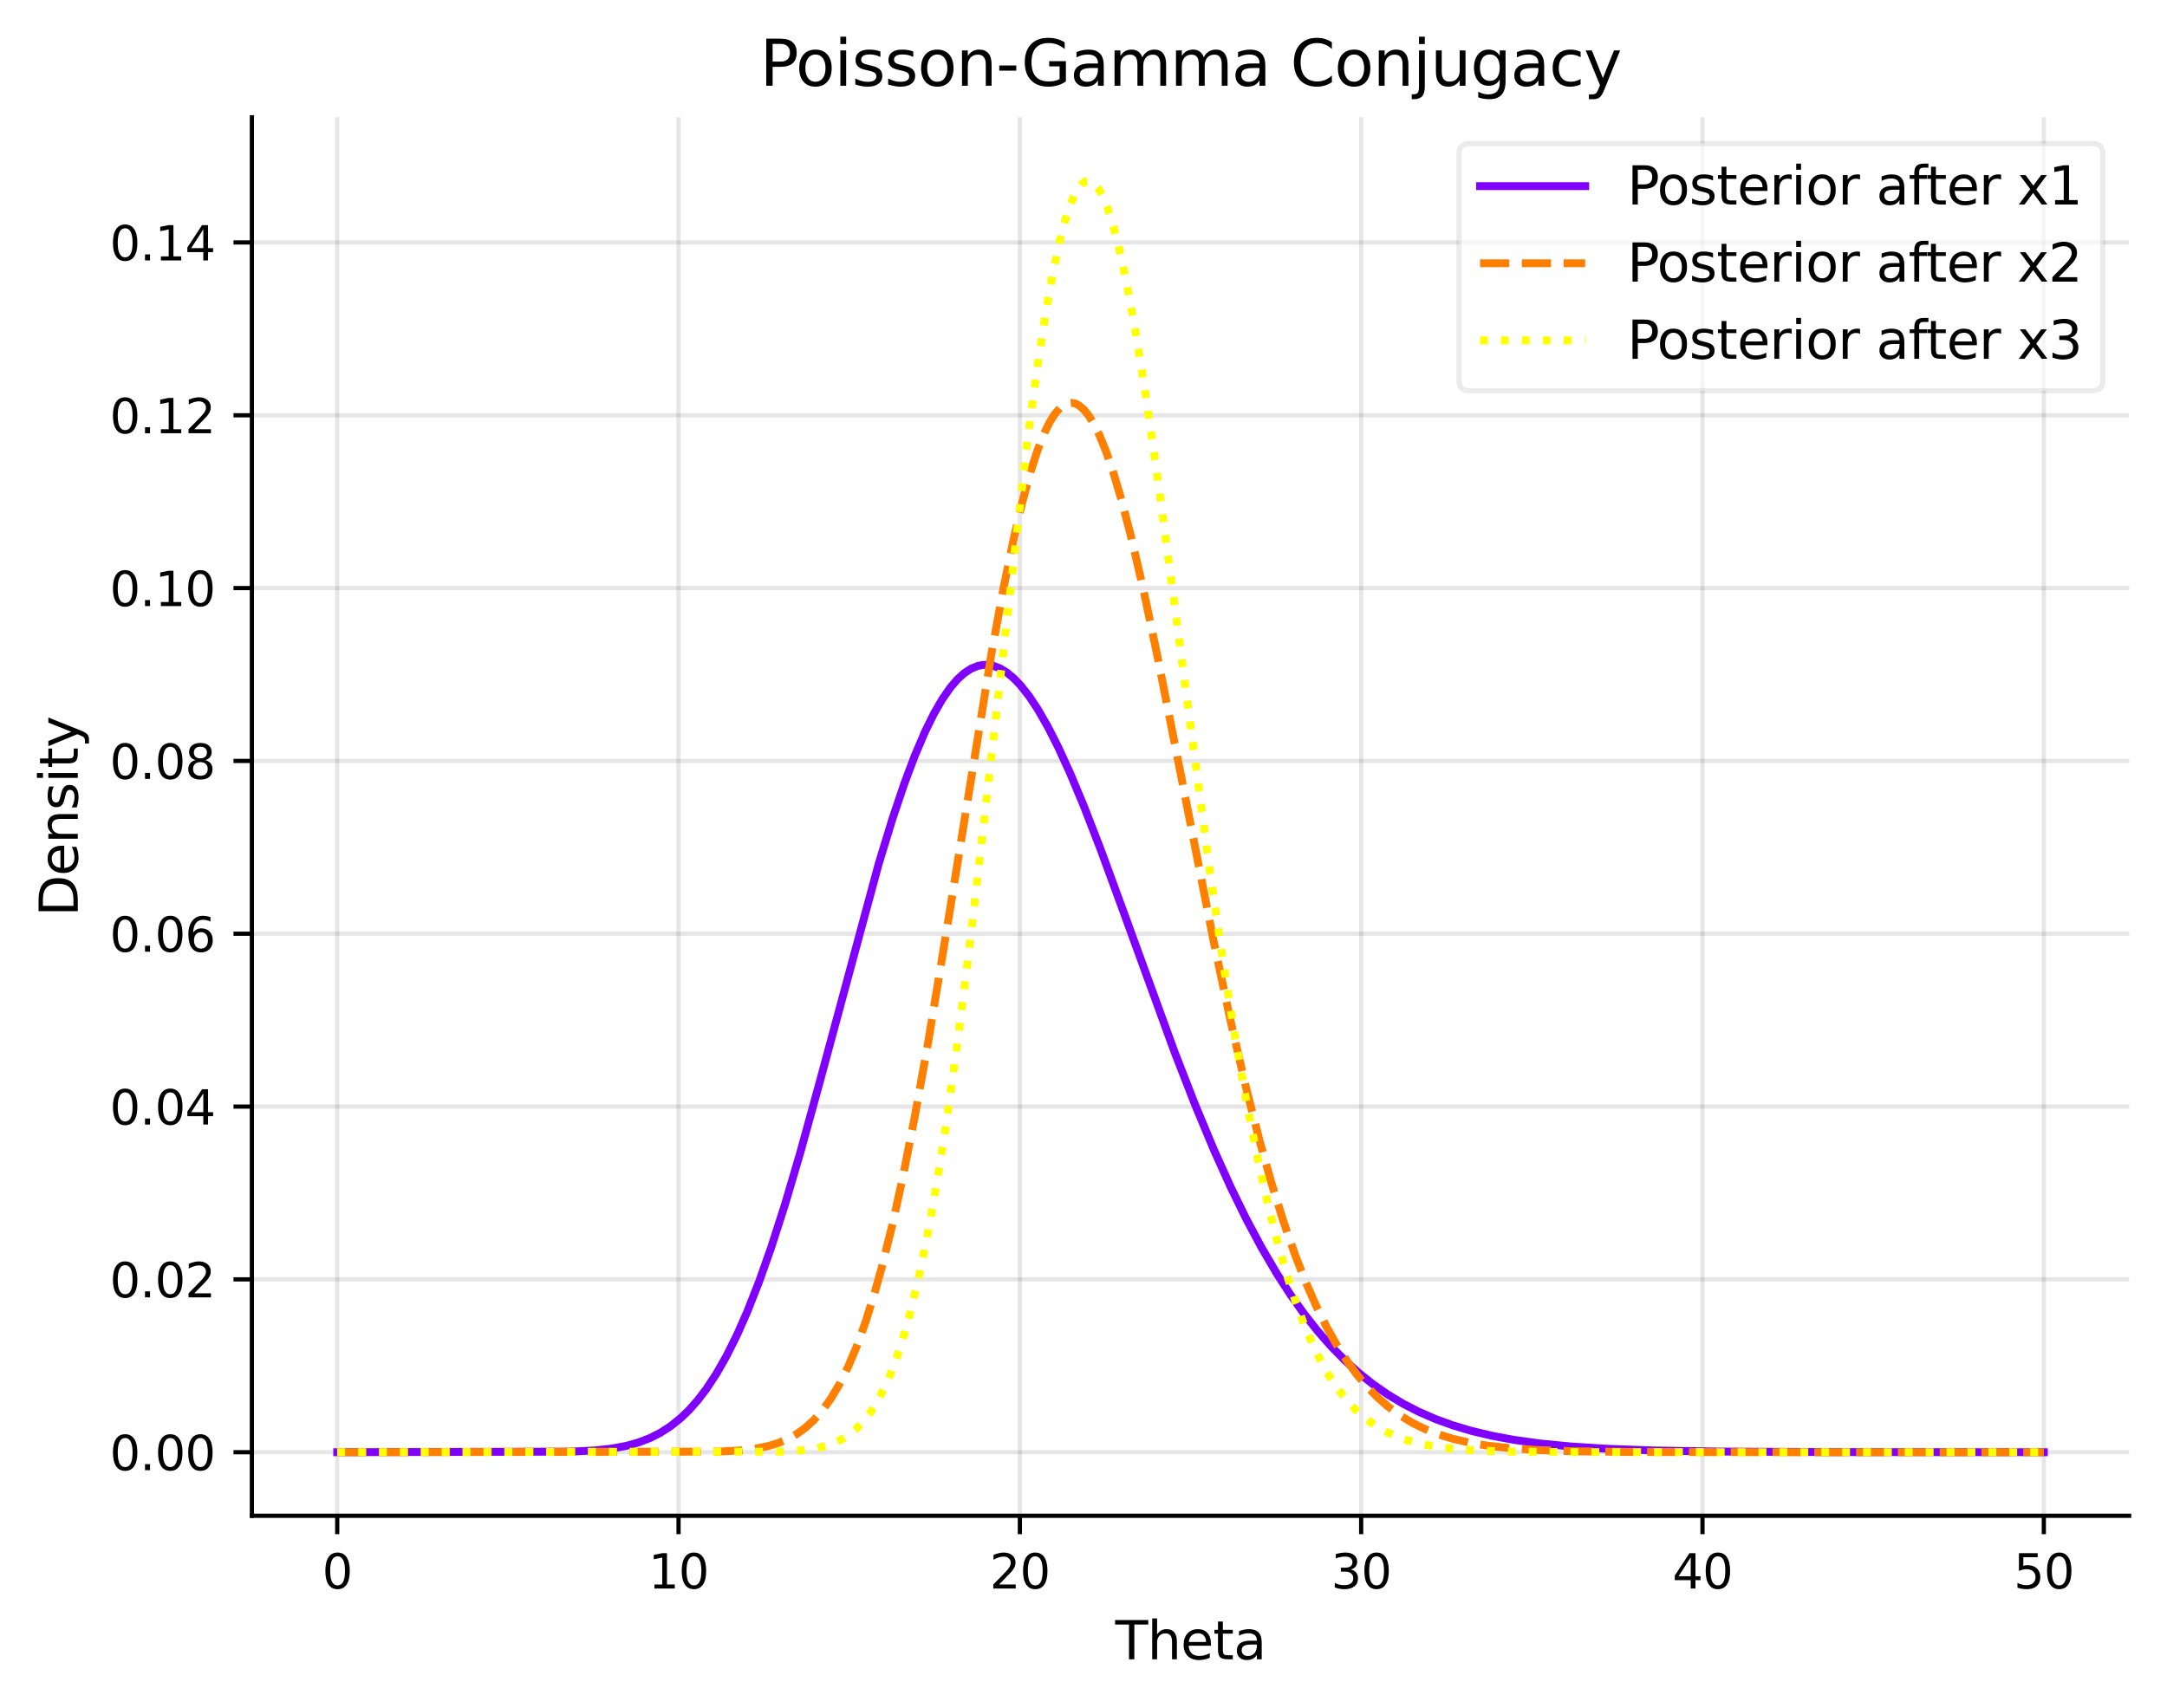 <?xml version="1.0" encoding="utf-8" standalone="no"?>
<!DOCTYPE svg PUBLIC "-//W3C//DTD SVG 1.1//EN"
  "http://www.w3.org/Graphics/SVG/1.1/DTD/svg11.dtd">
<svg xmlns:xlink="http://www.w3.org/1999/xlink" width="412.237pt" height="325.019pt" viewBox="0 0 412.237 325.019" xmlns="http://www.w3.org/2000/svg" version="1.1">
<style>/* === RDF autogenerated palette === */
:root {
    --axis-color: #000;
    --grid-stroke: rgba(0,0,0,0.2);
    --plot3d-stroke: rgba(0,0,0,0.3);
    --plot3d-grid: rgba(0,0,0,0.2);
}
@media (prefers-color-scheme: dark) {
    :root {
        --axis-color: #fff;
        --grid-stroke: rgba(255,255,255,0.2);
        --plot3d-stroke: rgba(255,255,255,0.3);
        --plot3d-grid: rgba(255,255,255,0.2);
    }
}

/* Light‑mode palette */
.black { fill:#000000; stroke:#000000; }:root { --black: #000000; }.c1 { fill:#FF0001; stroke:#FF0001; }:root { --c1: #FF0001; }.c2 { fill:#00FF02; stroke:#00FF02; }:root { --c2: #00FF02; }.c3 { fill:#0000FF; stroke:#0000FF; }:root { --c3: #0000FF; }.c4 { fill:#FF00FF; stroke:#FF00FF; }:root { --c4: #FF00FF; }.c5 { fill:#00FFFF; stroke:#00FFFF; }:root { --c5: #00FFFF; }.c6 { fill:#FFFF00; stroke:#FFFF00; }:root { --c6: #FFFF00; }.c7 { fill:#FF8000; stroke:#FF8000; }:root { --c7: #FF8000; }.c8 { fill:#8000FF; stroke:#8000FF; }:root { --c8: #8000FF; }.gray { fill:#7f7f7f; stroke:#7f7f7f; }:root { --gray: #7f7f7f; }.grey { fill:#7f7f7f; stroke:#7f7f7f; }:root { --grey: #7f7f7f; }.octonary { fill:#bcbd22; stroke:#bcbd22; }:root { --octonary: #bcbd22; }.primary { fill:#d62728; stroke:#d62728; }:root { --primary: #d62728; }.quaternary { fill:#9467bd; stroke:#9467bd; }:root { --quaternary: #9467bd; }.quinary { fill:#8c564b; stroke:#8c564b; }:root { --quinary: #8c564b; }.secondary { fill:#2ca02c; stroke:#2ca02c; }:root { --secondary: #2ca02c; }.senary { fill:#e377c2; stroke:#e377c2; }:root { --senary: #e377c2; }.septenary { fill:#7f7f7f; stroke:#7f7f7f; }:root { --septenary: #7f7f7f; }.tertiary { fill:#1f77b4; stroke:#1f77b4; }:root { --tertiary: #1f77b4; }.white { fill:#ffffff; stroke:#ffffff; }:root { --white: #ffffff; }

/* Dark overrides */
@media (prefers-color-scheme: dark) {
    .black { fill:#FFFFFF; stroke:#FFFFFF; }:root { --black: #FFFFFF; }.c1 { fill:#FF0001; stroke:#FF0001; }:root { --c1: #FF0001; }.c2 { fill:#00FF02; stroke:#00FF02; }:root { --c2: #00FF02; }.c3 { fill:#0000FF; stroke:#0000FF; }:root { --c3: #0000FF; }.c4 { fill:#FF00FF; stroke:#FF00FF; }:root { --c4: #FF00FF; }.c5 { fill:#00FFFF; stroke:#00FFFF; }:root { --c5: #00FFFF; }.c6 { fill:#FFFF00; stroke:#FFFF00; }:root { --c6: #FFFF00; }.c7 { fill:#FF8000; stroke:#FF8000; }:root { --c7: #FF8000; }.c8 { fill:#8000FF; stroke:#8000FF; }:root { --c8: #8000FF; }.gray { fill:#CCCCCC; stroke:#CCCCCC; }:root { --gray: #CCCCCC; }.grey { fill:#CCCCCC; stroke:#CCCCCC; }:root { --grey: #CCCCCC; }.octonary { fill:#E6DB74; stroke:#E6DB74; }:root { --octonary: #E6DB74; }.primary { fill:#FF4A98; stroke:#FF4A98; }:root { --primary: #FF4A98; }.quaternary { fill:#B4A0FF; stroke:#B4A0FF; }:root { --quaternary: #B4A0FF; }.quinary { fill:#FFB86B; stroke:#FFB86B; }:root { --quinary: #FFB86B; }.secondary { fill:#0AFAFA; stroke:#0AFAFA; }:root { --secondary: #0AFAFA; }.senary { fill:#FF79C6; stroke:#FF79C6; }:root { --senary: #FF79C6; }.septenary { fill:#CCCCCC; stroke:#CCCCCC; }:root { --septenary: #CCCCCC; }.tertiary { fill:#7F83FF; stroke:#7F83FF; }:root { --tertiary: #7F83FF; }.white { fill:#000000; stroke:#000000; }:root { --white: #000000; }
}/* Axis, ticks, legend */
text, .text { fill: #000 !important; stroke: none !important; }
.axis line, .axis path,
.tick line, .tick path,
path.domain,
line.grid { stroke: #000 !important; }
.legend text { fill: #000 !important; }

/* Patch paths that relied on currentColor */
.patch path[style*="stroke: currentColor"] { stroke: #000 !important; }

/* Legend background (first child of legend group) */
g.legend > g:first-child > path:first-child {
    fill: rgba(255,255,255,0.8) !important;
    stroke: rgba(0,0,0,0.1) !important;
}
@media (prefers-color-scheme: dark) {
    g.legend > g:first-child > path:first-child {
        fill: rgba(26,26,26,0.8) !important;
        stroke: rgba(255,255,255,0.1) !important;
    }
}

/* 3‑D specific rules */
.plot3d path, .plot3d polygon {
    stroke: rgba(0,0,0,0.3) !important;
}
.plot3d-grid line { stroke: rgba(0,0,0,0.2) !important; }
.plot3d-surface path[style*="fill:"] {
    fill-opacity: 0.9 !important;
}
@media (prefers-color-scheme: dark) {
    .plot3d-surface path[style*="fill:"] {
        fill-opacity: 0.95 !important;
        filter: saturate(1.2) !important;
    }
}</style>

 <defs>
  <style type="text/css">*{stroke-linejoin: round; stroke-linecap: butt}</style>
 </defs>
 <g id="figure_1">
  <g class="patch">
   <path d="M 0 325.019 
L 412.237 325.019 
L 412.237 0 
L 0 0 
L 0 325.019 
z
" style="fill: none"/>
  </g>
  <g id="axes_1">
   <g class="patch">
    <path d="M 47.917 288.43 
L 405.037 288.43 
L 405.037 22.318 
L 47.917 22.318 
L 47.917 288.43 
z
" style="fill: none"/>
   </g>
   <g class="axis">
    <g class="tick xtick">
     <g id="line2d_1">
      <path d="M 64.15 288.43 
L 64.15 22.318 
" clip-path="url(#p9bc5149ce2)" style="fill: none; stroke: #b0b0b0; stroke-opacity: 0.1; stroke-width: 0.8; stroke-linecap: square"/>
     </g>
     <g id="line2d_2">
      <defs>
       <path id="m097aa8c8de" d="M 0 0 
L 0 3.5 
" style="stroke: #000000; stroke-width: 0.8"/>
      </defs>
      <g>
       <use xlink:href="#m097aa8c8de" x="64.15" y="288.43" style="stroke: #000000; stroke-width: 0.8"/>
      </g>
     </g>
     <g id="text_1" class="text">
      <!-- 0 -->
      <g transform="translate(61.287 302.269) scale(0.09 -0.09)">
       <defs>
        <path id="DejaVuSans-30" d="M 2034 4250 
Q 1547 4250 1301 3770 
Q 1056 3291 1056 2328 
Q 1056 1369 1301 889 
Q 1547 409 2034 409 
Q 2525 409 2770 889 
Q 3016 1369 3016 2328 
Q 3016 3291 2770 3770 
Q 2525 4250 2034 4250 
z
M 2034 4750 
Q 2819 4750 3233 4129 
Q 3647 3509 3647 2328 
Q 3647 1150 3233 529 
Q 2819 -91 2034 -91 
Q 1250 -91 836 529 
Q 422 1150 422 2328 
Q 422 3509 836 4129 
Q 1250 4750 2034 4750 
z
" transform="scale(0.016)"/>
       </defs>
       <use xlink:href="#DejaVuSans-30"/>
      </g>
     </g>
    </g>
    <g class="tick xtick">
     <g id="line2d_3">
      <path d="M 129.081 288.43 
L 129.081 22.318 
" clip-path="url(#p9bc5149ce2)" style="fill: none; stroke: #b0b0b0; stroke-opacity: 0.1; stroke-width: 0.8; stroke-linecap: square"/>
     </g>
     <g id="line2d_4">
      <g>
       <use xlink:href="#m097aa8c8de" x="129.081" y="288.43" style="stroke: #000000; stroke-width: 0.8"/>
      </g>
     </g>
     <g id="text_2" class="text">
      <!-- 10 -->
      <g transform="translate(123.355 302.269) scale(0.09 -0.09)">
       <defs>
        <path id="DejaVuSans-31" d="M 794 531 
L 1825 531 
L 1825 4091 
L 703 3866 
L 703 4441 
L 1819 4666 
L 2450 4666 
L 2450 531 
L 3481 531 
L 3481 0 
L 794 0 
L 794 531 
z
" transform="scale(0.016)"/>
       </defs>
       <use xlink:href="#DejaVuSans-31"/>
       <use xlink:href="#DejaVuSans-30" transform="translate(63.623 0)"/>
      </g>
     </g>
    </g>
    <g class="tick xtick">
     <g id="line2d_5">
      <path d="M 194.012 288.43 
L 194.012 22.318 
" clip-path="url(#p9bc5149ce2)" style="fill: none; stroke: #b0b0b0; stroke-opacity: 0.1; stroke-width: 0.8; stroke-linecap: square"/>
     </g>
     <g id="line2d_6">
      <g>
       <use xlink:href="#m097aa8c8de" x="194.012" y="288.43" style="stroke: #000000; stroke-width: 0.8"/>
      </g>
     </g>
     <g id="text_3" class="text">
      <!-- 20 -->
      <g transform="translate(188.285 302.269) scale(0.09 -0.09)">
       <defs>
        <path id="DejaVuSans-32" d="M 1228 531 
L 3431 531 
L 3431 0 
L 469 0 
L 469 531 
Q 828 903 1448 1529 
Q 2069 2156 2228 2338 
Q 2531 2678 2651 2914 
Q 2772 3150 2772 3378 
Q 2772 3750 2511 3984 
Q 2250 4219 1831 4219 
Q 1534 4219 1204 4116 
Q 875 4013 500 3803 
L 500 4441 
Q 881 4594 1212 4672 
Q 1544 4750 1819 4750 
Q 2544 4750 2975 4387 
Q 3406 4025 3406 3419 
Q 3406 3131 3298 2873 
Q 3191 2616 2906 2266 
Q 2828 2175 2409 1742 
Q 1991 1309 1228 531 
z
" transform="scale(0.016)"/>
       </defs>
       <use xlink:href="#DejaVuSans-32"/>
       <use xlink:href="#DejaVuSans-30" transform="translate(63.623 0)"/>
      </g>
     </g>
    </g>
    <g class="tick xtick">
     <g id="line2d_7">
      <path d="M 258.943 288.43 
L 258.943 22.318 
" clip-path="url(#p9bc5149ce2)" style="fill: none; stroke: #b0b0b0; stroke-opacity: 0.1; stroke-width: 0.8; stroke-linecap: square"/>
     </g>
     <g id="line2d_8">
      <g>
       <use xlink:href="#m097aa8c8de" x="258.943" y="288.43" style="stroke: #000000; stroke-width: 0.8"/>
      </g>
     </g>
     <g id="text_4" class="text">
      <!-- 30 -->
      <g transform="translate(253.216 302.269) scale(0.09 -0.09)">
       <defs>
        <path id="DejaVuSans-33" d="M 2597 2516 
Q 3050 2419 3304 2112 
Q 3559 1806 3559 1356 
Q 3559 666 3084 287 
Q 2609 -91 1734 -91 
Q 1441 -91 1130 -33 
Q 819 25 488 141 
L 488 750 
Q 750 597 1062 519 
Q 1375 441 1716 441 
Q 2309 441 2620 675 
Q 2931 909 2931 1356 
Q 2931 1769 2642 2001 
Q 2353 2234 1838 2234 
L 1294 2234 
L 1294 2753 
L 1863 2753 
Q 2328 2753 2575 2939 
Q 2822 3125 2822 3475 
Q 2822 3834 2567 4026 
Q 2313 4219 1838 4219 
Q 1578 4219 1281 4162 
Q 984 4106 628 3988 
L 628 4550 
Q 988 4650 1302 4700 
Q 1616 4750 1894 4750 
Q 2613 4750 3031 4423 
Q 3450 4097 3450 3541 
Q 3450 3153 3228 2886 
Q 3006 2619 2597 2516 
z
" transform="scale(0.016)"/>
       </defs>
       <use xlink:href="#DejaVuSans-33"/>
       <use xlink:href="#DejaVuSans-30" transform="translate(63.623 0)"/>
      </g>
     </g>
    </g>
    <g class="tick xtick">
     <g id="line2d_9">
      <path d="M 323.874 288.43 
L 323.874 22.318 
" clip-path="url(#p9bc5149ce2)" style="fill: none; stroke: #b0b0b0; stroke-opacity: 0.1; stroke-width: 0.8; stroke-linecap: square"/>
     </g>
     <g id="line2d_10">
      <g>
       <use xlink:href="#m097aa8c8de" x="323.874" y="288.43" style="stroke: #000000; stroke-width: 0.8"/>
      </g>
     </g>
     <g id="text_5" class="text">
      <!-- 40 -->
      <g transform="translate(318.147 302.269) scale(0.09 -0.09)">
       <defs>
        <path id="DejaVuSans-34" d="M 2419 4116 
L 825 1625 
L 2419 1625 
L 2419 4116 
z
M 2253 4666 
L 3047 4666 
L 3047 1625 
L 3713 1625 
L 3713 1100 
L 3047 1100 
L 3047 0 
L 2419 0 
L 2419 1100 
L 313 1100 
L 313 1709 
L 2253 4666 
z
" transform="scale(0.016)"/>
       </defs>
       <use xlink:href="#DejaVuSans-34"/>
       <use xlink:href="#DejaVuSans-30" transform="translate(63.623 0)"/>
      </g>
     </g>
    </g>
    <g class="tick xtick">
     <g id="line2d_11">
      <path d="M 388.804 288.43 
L 388.804 22.318 
" clip-path="url(#p9bc5149ce2)" style="fill: none; stroke: #b0b0b0; stroke-opacity: 0.1; stroke-width: 0.8; stroke-linecap: square"/>
     </g>
     <g id="line2d_12">
      <g>
       <use xlink:href="#m097aa8c8de" x="388.804" y="288.43" style="stroke: #000000; stroke-width: 0.8"/>
      </g>
     </g>
     <g id="text_6" class="text">
      <!-- 50 -->
      <g transform="translate(383.078 302.269) scale(0.09 -0.09)">
       <defs>
        <path id="DejaVuSans-35" d="M 691 4666 
L 3169 4666 
L 3169 4134 
L 1269 4134 
L 1269 2991 
Q 1406 3038 1543 3061 
Q 1681 3084 1819 3084 
Q 2600 3084 3056 2656 
Q 3513 2228 3513 1497 
Q 3513 744 3044 326 
Q 2575 -91 1722 -91 
Q 1428 -91 1123 -41 
Q 819 9 494 109 
L 494 744 
Q 775 591 1075 516 
Q 1375 441 1709 441 
Q 2250 441 2565 725 
Q 2881 1009 2881 1497 
Q 2881 1984 2565 2268 
Q 2250 2553 1709 2553 
Q 1456 2553 1204 2497 
Q 953 2441 691 2322 
L 691 4666 
z
" transform="scale(0.016)"/>
       </defs>
       <use xlink:href="#DejaVuSans-35"/>
       <use xlink:href="#DejaVuSans-30" transform="translate(63.623 0)"/>
      </g>
     </g>
    </g>
    <g id="text_7" class="text">
     <!-- Theta -->
     <g transform="translate(212.154 315.739) scale(0.1 -0.1)">
      <defs>
       <path id="DejaVuSans-54" d="M -19 4666 
L 3928 4666 
L 3928 4134 
L 2272 4134 
L 2272 0 
L 1638 0 
L 1638 4134 
L -19 4134 
L -19 4666 
z
" transform="scale(0.016)"/>
       <path id="DejaVuSans-68" d="M 3513 2113 
L 3513 0 
L 2938 0 
L 2938 2094 
Q 2938 2591 2744 2837 
Q 2550 3084 2163 3084 
Q 1697 3084 1428 2787 
Q 1159 2491 1159 1978 
L 1159 0 
L 581 0 
L 581 4863 
L 1159 4863 
L 1159 2956 
Q 1366 3272 1645 3428 
Q 1925 3584 2291 3584 
Q 2894 3584 3203 3211 
Q 3513 2838 3513 2113 
z
" transform="scale(0.016)"/>
       <path id="DejaVuSans-65" d="M 3597 1894 
L 3597 1613 
L 953 1613 
Q 991 1019 1311 708 
Q 1631 397 2203 397 
Q 2534 397 2845 478 
Q 3156 559 3463 722 
L 3463 178 
Q 3153 47 2828 -22 
Q 2503 -91 2169 -91 
Q 1331 -91 842 396 
Q 353 884 353 1716 
Q 353 2575 817 3079 
Q 1281 3584 2069 3584 
Q 2775 3584 3186 3129 
Q 3597 2675 3597 1894 
z
M 3022 2063 
Q 3016 2534 2758 2815 
Q 2500 3097 2075 3097 
Q 1594 3097 1305 2825 
Q 1016 2553 972 2059 
L 3022 2063 
z
" transform="scale(0.016)"/>
       <path id="DejaVuSans-74" d="M 1172 4494 
L 1172 3500 
L 2356 3500 
L 2356 3053 
L 1172 3053 
L 1172 1153 
Q 1172 725 1289 603 
Q 1406 481 1766 481 
L 2356 481 
L 2356 0 
L 1766 0 
Q 1100 0 847 248 
Q 594 497 594 1153 
L 594 3053 
L 172 3053 
L 172 3500 
L 594 3500 
L 594 4494 
L 1172 4494 
z
" transform="scale(0.016)"/>
       <path id="DejaVuSans-61" d="M 2194 1759 
Q 1497 1759 1228 1600 
Q 959 1441 959 1056 
Q 959 750 1161 570 
Q 1363 391 1709 391 
Q 2188 391 2477 730 
Q 2766 1069 2766 1631 
L 2766 1759 
L 2194 1759 
z
M 3341 1997 
L 3341 0 
L 2766 0 
L 2766 531 
Q 2569 213 2275 61 
Q 1981 -91 1556 -91 
Q 1019 -91 701 211 
Q 384 513 384 1019 
Q 384 1609 779 1909 
Q 1175 2209 1959 2209 
L 2766 2209 
L 2766 2266 
Q 2766 2663 2505 2880 
Q 2244 3097 1772 3097 
Q 1472 3097 1187 3025 
Q 903 2953 641 2809 
L 641 3341 
Q 956 3463 1253 3523 
Q 1550 3584 1831 3584 
Q 2591 3584 2966 3190 
Q 3341 2797 3341 1997 
z
" transform="scale(0.016)"/>
      </defs>
      <use xlink:href="#DejaVuSans-54"/>
      <use xlink:href="#DejaVuSans-68" transform="translate(61.084 0)"/>
      <use xlink:href="#DejaVuSans-65" transform="translate(124.463 0)"/>
      <use xlink:href="#DejaVuSans-74" transform="translate(185.986 0)"/>
      <use xlink:href="#DejaVuSans-61" transform="translate(225.195 0)"/>
     </g>
    </g>
   </g>
   <g class="axis">
    <g class="tick ytick">
     <g id="line2d_13">
      <path d="M 47.917 276.334 
L 405.037 276.334 
" clip-path="url(#p9bc5149ce2)" style="fill: none; stroke: #b0b0b0; stroke-opacity: 0.1; stroke-width: 0.8; stroke-linecap: square"/>
     </g>
     <g id="line2d_14">
      <defs>
       <path id="m5ff10538cb" d="M 0 0 
L -3.5 0 
" style="stroke: #000000; stroke-width: 0.8"/>
      </defs>
      <g>
       <use xlink:href="#m5ff10538cb" x="47.917" y="276.334" style="stroke: #000000; stroke-width: 0.8"/>
      </g>
     </g>
     <g id="text_8" class="text">
      <!-- 0.00 -->
      <g transform="translate(20.878 279.753) scale(0.09 -0.09)">
       <defs>
        <path id="DejaVuSans-2e" d="M 684 794 
L 1344 794 
L 1344 0 
L 684 0 
L 684 794 
z
" transform="scale(0.016)"/>
       </defs>
       <use xlink:href="#DejaVuSans-30"/>
       <use xlink:href="#DejaVuSans-2e" transform="translate(63.623 0)"/>
       <use xlink:href="#DejaVuSans-30" transform="translate(95.41 0)"/>
       <use xlink:href="#DejaVuSans-30" transform="translate(159.033 0)"/>
      </g>
     </g>
    </g>
    <g class="tick ytick">
     <g id="line2d_15">
      <path d="M 47.917 243.449 
L 405.037 243.449 
" clip-path="url(#p9bc5149ce2)" style="fill: none; stroke: #b0b0b0; stroke-opacity: 0.1; stroke-width: 0.8; stroke-linecap: square"/>
     </g>
     <g id="line2d_16">
      <g>
       <use xlink:href="#m5ff10538cb" x="47.917" y="243.449" style="stroke: #000000; stroke-width: 0.8"/>
      </g>
     </g>
     <g id="text_9" class="text">
      <!-- 0.02 -->
      <g transform="translate(20.878 246.868) scale(0.09 -0.09)">
       <use xlink:href="#DejaVuSans-30"/>
       <use xlink:href="#DejaVuSans-2e" transform="translate(63.623 0)"/>
       <use xlink:href="#DejaVuSans-30" transform="translate(95.41 0)"/>
       <use xlink:href="#DejaVuSans-32" transform="translate(159.033 0)"/>
      </g>
     </g>
    </g>
    <g class="tick ytick">
     <g id="line2d_17">
      <path d="M 47.917 210.563 
L 405.037 210.563 
" clip-path="url(#p9bc5149ce2)" style="fill: none; stroke: #b0b0b0; stroke-opacity: 0.1; stroke-width: 0.8; stroke-linecap: square"/>
     </g>
     <g id="line2d_18">
      <g>
       <use xlink:href="#m5ff10538cb" x="47.917" y="210.563" style="stroke: #000000; stroke-width: 0.8"/>
      </g>
     </g>
     <g id="text_10" class="text">
      <!-- 0.04 -->
      <g transform="translate(20.878 213.982) scale(0.09 -0.09)">
       <use xlink:href="#DejaVuSans-30"/>
       <use xlink:href="#DejaVuSans-2e" transform="translate(63.623 0)"/>
       <use xlink:href="#DejaVuSans-30" transform="translate(95.41 0)"/>
       <use xlink:href="#DejaVuSans-34" transform="translate(159.033 0)"/>
      </g>
     </g>
    </g>
    <g class="tick ytick">
     <g id="line2d_19">
      <path d="M 47.917 177.677 
L 405.037 177.677 
" clip-path="url(#p9bc5149ce2)" style="fill: none; stroke: #b0b0b0; stroke-opacity: 0.1; stroke-width: 0.8; stroke-linecap: square"/>
     </g>
     <g id="line2d_20">
      <g>
       <use xlink:href="#m5ff10538cb" x="47.917" y="177.677" style="stroke: #000000; stroke-width: 0.8"/>
      </g>
     </g>
     <g id="text_11" class="text">
      <!-- 0.06 -->
      <g transform="translate(20.878 181.097) scale(0.09 -0.09)">
       <defs>
        <path id="DejaVuSans-36" d="M 2113 2584 
Q 1688 2584 1439 2293 
Q 1191 2003 1191 1497 
Q 1191 994 1439 701 
Q 1688 409 2113 409 
Q 2538 409 2786 701 
Q 3034 994 3034 1497 
Q 3034 2003 2786 2293 
Q 2538 2584 2113 2584 
z
M 3366 4563 
L 3366 3988 
Q 3128 4100 2886 4159 
Q 2644 4219 2406 4219 
Q 1781 4219 1451 3797 
Q 1122 3375 1075 2522 
Q 1259 2794 1537 2939 
Q 1816 3084 2150 3084 
Q 2853 3084 3261 2657 
Q 3669 2231 3669 1497 
Q 3669 778 3244 343 
Q 2819 -91 2113 -91 
Q 1303 -91 875 529 
Q 447 1150 447 2328 
Q 447 3434 972 4092 
Q 1497 4750 2381 4750 
Q 2619 4750 2861 4703 
Q 3103 4656 3366 4563 
z
" transform="scale(0.016)"/>
       </defs>
       <use xlink:href="#DejaVuSans-30"/>
       <use xlink:href="#DejaVuSans-2e" transform="translate(63.623 0)"/>
       <use xlink:href="#DejaVuSans-30" transform="translate(95.41 0)"/>
       <use xlink:href="#DejaVuSans-36" transform="translate(159.033 0)"/>
      </g>
     </g>
    </g>
    <g class="tick ytick">
     <g id="line2d_21">
      <path d="M 47.917 144.792 
L 405.037 144.792 
" clip-path="url(#p9bc5149ce2)" style="fill: none; stroke: #b0b0b0; stroke-opacity: 0.1; stroke-width: 0.8; stroke-linecap: square"/>
     </g>
     <g id="line2d_22">
      <g>
       <use xlink:href="#m5ff10538cb" x="47.917" y="144.792" style="stroke: #000000; stroke-width: 0.8"/>
      </g>
     </g>
     <g id="text_12" class="text">
      <!-- 0.08 -->
      <g transform="translate(20.878 148.211) scale(0.09 -0.09)">
       <defs>
        <path id="DejaVuSans-38" d="M 2034 2216 
Q 1584 2216 1326 1975 
Q 1069 1734 1069 1313 
Q 1069 891 1326 650 
Q 1584 409 2034 409 
Q 2484 409 2743 651 
Q 3003 894 3003 1313 
Q 3003 1734 2745 1975 
Q 2488 2216 2034 2216 
z
M 1403 2484 
Q 997 2584 770 2862 
Q 544 3141 544 3541 
Q 544 4100 942 4425 
Q 1341 4750 2034 4750 
Q 2731 4750 3128 4425 
Q 3525 4100 3525 3541 
Q 3525 3141 3298 2862 
Q 3072 2584 2669 2484 
Q 3125 2378 3379 2068 
Q 3634 1759 3634 1313 
Q 3634 634 3220 271 
Q 2806 -91 2034 -91 
Q 1263 -91 848 271 
Q 434 634 434 1313 
Q 434 1759 690 2068 
Q 947 2378 1403 2484 
z
M 1172 3481 
Q 1172 3119 1398 2916 
Q 1625 2713 2034 2713 
Q 2441 2713 2670 2916 
Q 2900 3119 2900 3481 
Q 2900 3844 2670 4047 
Q 2441 4250 2034 4250 
Q 1625 4250 1398 4047 
Q 1172 3844 1172 3481 
z
" transform="scale(0.016)"/>
       </defs>
       <use xlink:href="#DejaVuSans-30"/>
       <use xlink:href="#DejaVuSans-2e" transform="translate(63.623 0)"/>
       <use xlink:href="#DejaVuSans-30" transform="translate(95.41 0)"/>
       <use xlink:href="#DejaVuSans-38" transform="translate(159.033 0)"/>
      </g>
     </g>
    </g>
    <g class="tick ytick">
     <g id="line2d_23">
      <path d="M 47.917 111.906 
L 405.037 111.906 
" clip-path="url(#p9bc5149ce2)" style="fill: none; stroke: #b0b0b0; stroke-opacity: 0.1; stroke-width: 0.8; stroke-linecap: square"/>
     </g>
     <g id="line2d_24">
      <g>
       <use xlink:href="#m5ff10538cb" x="47.917" y="111.906" style="stroke: #000000; stroke-width: 0.8"/>
      </g>
     </g>
     <g id="text_13" class="text">
      <!-- 0.10 -->
      <g transform="translate(20.878 115.326) scale(0.09 -0.09)">
       <use xlink:href="#DejaVuSans-30"/>
       <use xlink:href="#DejaVuSans-2e" transform="translate(63.623 0)"/>
       <use xlink:href="#DejaVuSans-31" transform="translate(95.41 0)"/>
       <use xlink:href="#DejaVuSans-30" transform="translate(159.033 0)"/>
      </g>
     </g>
    </g>
    <g class="tick ytick">
     <g id="line2d_25">
      <path d="M 47.917 79.021 
L 405.037 79.021 
" clip-path="url(#p9bc5149ce2)" style="fill: none; stroke: #b0b0b0; stroke-opacity: 0.1; stroke-width: 0.8; stroke-linecap: square"/>
     </g>
     <g id="line2d_26">
      <g>
       <use xlink:href="#m5ff10538cb" x="47.917" y="79.021" style="stroke: #000000; stroke-width: 0.8"/>
      </g>
     </g>
     <g id="text_14" class="text">
      <!-- 0.12 -->
      <g transform="translate(20.878 82.44) scale(0.09 -0.09)">
       <use xlink:href="#DejaVuSans-30"/>
       <use xlink:href="#DejaVuSans-2e" transform="translate(63.623 0)"/>
       <use xlink:href="#DejaVuSans-31" transform="translate(95.41 0)"/>
       <use xlink:href="#DejaVuSans-32" transform="translate(159.033 0)"/>
      </g>
     </g>
    </g>
    <g class="tick ytick">
     <g id="line2d_27">
      <path d="M 47.917 46.135 
L 405.037 46.135 
" clip-path="url(#p9bc5149ce2)" style="fill: none; stroke: #b0b0b0; stroke-opacity: 0.1; stroke-width: 0.8; stroke-linecap: square"/>
     </g>
     <g id="line2d_28">
      <g>
       <use xlink:href="#m5ff10538cb" x="47.917" y="46.135" style="stroke: #000000; stroke-width: 0.8"/>
      </g>
     </g>
     <g id="text_15" class="text">
      <!-- 0.14 -->
      <g transform="translate(20.878 49.555) scale(0.09 -0.09)">
       <use xlink:href="#DejaVuSans-30"/>
       <use xlink:href="#DejaVuSans-2e" transform="translate(63.623 0)"/>
       <use xlink:href="#DejaVuSans-31" transform="translate(95.41 0)"/>
       <use xlink:href="#DejaVuSans-34" transform="translate(159.033 0)"/>
      </g>
     </g>
    </g>
    <g id="text_16" class="text">
     <!-- Density -->
     <g transform="translate(14.798 174.383) rotate(-90) scale(0.1 -0.1)">
      <defs>
       <path id="DejaVuSans-44" d="M 1259 4147 
L 1259 519 
L 2022 519 
Q 2988 519 3436 956 
Q 3884 1394 3884 2338 
Q 3884 3275 3436 3711 
Q 2988 4147 2022 4147 
L 1259 4147 
z
M 628 4666 
L 1925 4666 
Q 3281 4666 3915 4102 
Q 4550 3538 4550 2338 
Q 4550 1131 3912 565 
Q 3275 0 1925 0 
L 628 0 
L 628 4666 
z
" transform="scale(0.016)"/>
       <path id="DejaVuSans-6e" d="M 3513 2113 
L 3513 0 
L 2938 0 
L 2938 2094 
Q 2938 2591 2744 2837 
Q 2550 3084 2163 3084 
Q 1697 3084 1428 2787 
Q 1159 2491 1159 1978 
L 1159 0 
L 581 0 
L 581 3500 
L 1159 3500 
L 1159 2956 
Q 1366 3272 1645 3428 
Q 1925 3584 2291 3584 
Q 2894 3584 3203 3211 
Q 3513 2838 3513 2113 
z
" transform="scale(0.016)"/>
       <path id="DejaVuSans-73" d="M 2834 3397 
L 2834 2853 
Q 2591 2978 2328 3040 
Q 2066 3103 1784 3103 
Q 1356 3103 1142 2972 
Q 928 2841 928 2578 
Q 928 2378 1081 2264 
Q 1234 2150 1697 2047 
L 1894 2003 
Q 2506 1872 2764 1633 
Q 3022 1394 3022 966 
Q 3022 478 2636 193 
Q 2250 -91 1575 -91 
Q 1294 -91 989 -36 
Q 684 19 347 128 
L 347 722 
Q 666 556 975 473 
Q 1284 391 1588 391 
Q 1994 391 2212 530 
Q 2431 669 2431 922 
Q 2431 1156 2273 1281 
Q 2116 1406 1581 1522 
L 1381 1569 
Q 847 1681 609 1914 
Q 372 2147 372 2553 
Q 372 3047 722 3315 
Q 1072 3584 1716 3584 
Q 2034 3584 2315 3537 
Q 2597 3491 2834 3397 
z
" transform="scale(0.016)"/>
       <path id="DejaVuSans-69" d="M 603 3500 
L 1178 3500 
L 1178 0 
L 603 0 
L 603 3500 
z
M 603 4863 
L 1178 4863 
L 1178 4134 
L 603 4134 
L 603 4863 
z
" transform="scale(0.016)"/>
       <path id="DejaVuSans-79" d="M 2059 -325 
Q 1816 -950 1584 -1140 
Q 1353 -1331 966 -1331 
L 506 -1331 
L 506 -850 
L 844 -850 
Q 1081 -850 1212 -737 
Q 1344 -625 1503 -206 
L 1606 56 
L 191 3500 
L 800 3500 
L 1894 763 
L 2988 3500 
L 3597 3500 
L 2059 -325 
z
" transform="scale(0.016)"/>
      </defs>
      <use xlink:href="#DejaVuSans-44"/>
      <use xlink:href="#DejaVuSans-65" transform="translate(77.002 0)"/>
      <use xlink:href="#DejaVuSans-6e" transform="translate(138.525 0)"/>
      <use xlink:href="#DejaVuSans-73" transform="translate(201.904 0)"/>
      <use xlink:href="#DejaVuSans-69" transform="translate(254.004 0)"/>
      <use xlink:href="#DejaVuSans-74" transform="translate(281.787 0)"/>
      <use xlink:href="#DejaVuSans-79" transform="translate(320.996 0)"/>
     </g>
    </g>
   </g>
   <g id="line2d_29">
    <path d="M 64.15 276.334 
L 108.672 276.225 
L 113.222 275.989 
L 116.472 275.627 
L 119.071 275.143 
L 121.346 274.52 
L 123.621 273.653 
L 125.571 272.668 
L 127.521 271.418 
L 129.471 269.859 
L 131.096 268.293 
L 132.721 266.459 
L 134.345 264.336 
L 136.295 261.379 
L 138.245 257.951 
L 140.195 254.033 
L 142.145 249.615 
L 144.42 243.833 
L 146.695 237.399 
L 149.295 229.308 
L 152.219 219.396 
L 155.794 206.412 
L 167.168 164.33 
L 169.768 155.83 
L 172.043 149.076 
L 173.993 143.882 
L 175.943 139.298 
L 177.568 135.98 
L 179.193 133.141 
L 180.818 130.798 
L 182.117 129.287 
L 183.417 128.103 
L 184.717 127.246 
L 186.017 126.715 
L 186.992 126.528 
L 187.967 126.521 
L 188.942 126.69 
L 190.242 127.184 
L 191.542 127.977 
L 192.842 129.057 
L 194.142 130.412 
L 195.767 132.472 
L 197.392 134.914 
L 199.341 138.305 
L 201.291 142.145 
L 203.566 147.119 
L 206.166 153.341 
L 209.416 161.727 
L 213.965 174.152 
L 223.39 200.051 
L 227.29 210.077 
L 230.864 218.659 
L 234.114 225.876 
L 237.039 231.862 
L 239.964 237.35 
L 242.889 242.34 
L 245.488 246.365 
L 248.088 250.017 
L 250.688 253.311 
L 253.288 256.267 
L 255.888 258.906 
L 258.488 261.251 
L 261.088 263.325 
L 264.012 265.363 
L 266.937 267.119 
L 269.862 268.624 
L 273.112 270.039 
L 276.362 271.217 
L 279.936 272.281 
L 283.836 273.21 
L 288.061 273.994 
L 292.935 274.671 
L 298.785 275.243 
L 305.61 275.676 
L 314.384 275.999 
L 326.733 276.209 
L 347.857 276.313 
L 388.804 276.334 
L 388.804 276.334 
" clip-path="url(#p9bc5149ce2)" style="fill: none; stroke: #8000ff; stroke-width: 1.5; stroke-linecap: square"/>
   </g>
   <g id="line2d_30">
    <path d="M 64.15 276.334 
L 136.62 276.225 
L 140.845 275.995 
L 143.77 275.646 
L 146.045 275.187 
L 147.995 274.604 
L 149.945 273.783 
L 151.569 272.869 
L 153.194 271.697 
L 154.819 270.217 
L 156.444 268.374 
L 158.069 266.114 
L 159.694 263.379 
L 161.319 260.116 
L 162.944 256.274 
L 164.569 251.808 
L 166.193 246.684 
L 167.818 240.879 
L 169.768 233 
L 171.718 224.141 
L 173.993 212.638 
L 176.593 198.138 
L 179.843 178.491 
L 188.617 124.293 
L 190.892 111.942 
L 192.842 102.491 
L 194.467 95.571 
L 196.092 89.629 
L 197.392 85.634 
L 198.691 82.349 
L 199.666 80.366 
L 200.641 78.803 
L 201.616 77.664 
L 202.591 76.95 
L 203.241 76.709 
L 203.891 76.656 
L 204.541 76.789 
L 205.191 77.105 
L 206.166 77.918 
L 207.141 79.127 
L 208.116 80.721 
L 209.091 82.684 
L 210.391 85.847 
L 211.691 89.594 
L 213.316 95.026 
L 215.265 102.51 
L 217.54 112.339 
L 220.14 124.659 
L 224.04 144.398 
L 230.864 179.064 
L 234.114 194.341 
L 237.039 206.968 
L 239.639 217.165 
L 241.914 225.247 
L 244.189 232.535 
L 246.463 239.04 
L 248.413 244.014 
L 250.363 248.46 
L 252.313 252.407 
L 254.263 255.889 
L 256.213 258.944 
L 258.163 261.607 
L 260.113 263.917 
L 262.062 265.909 
L 264.012 267.618 
L 266.287 269.297 
L 268.562 270.684 
L 270.837 271.822 
L 273.437 272.866 
L 276.362 273.776 
L 279.611 274.527 
L 283.186 275.115 
L 287.411 275.579 
L 292.611 275.925 
L 299.76 276.164 
L 311.134 276.295 
L 340.383 276.334 
L 388.804 276.334 
L 388.804 276.334 
" clip-path="url(#p9bc5149ce2)" style="fill: none; stroke-dasharray: 5.55,2.4; stroke-dashoffset: 0; stroke: #ff8000; stroke-width: 1.5"/>
   </g>
   <g id="line2d_31">
    <path d="M 64.15 276.334 
L 148.645 276.224 
L 152.544 275.977 
L 155.144 275.607 
L 157.094 275.137 
L 158.719 274.56 
L 160.344 273.757 
L 161.644 272.906 
L 162.944 271.827 
L 164.244 270.476 
L 165.544 268.804 
L 166.843 266.76 
L 168.143 264.289 
L 169.443 261.335 
L 170.743 257.845 
L 172.043 253.765 
L 173.343 249.047 
L 174.968 242.19 
L 176.593 234.213 
L 178.218 225.083 
L 179.843 214.805 
L 181.793 201.017 
L 184.067 183.137 
L 186.667 160.852 
L 195.442 83.802 
L 197.392 69.41 
L 199.016 58.962 
L 200.316 51.782 
L 201.616 45.756 
L 202.591 42.041 
L 203.566 39.044 
L 204.541 36.783 
L 205.191 35.691 
L 205.841 34.932 
L 206.491 34.507 
L 207.141 34.414 
L 207.791 34.651 
L 208.441 35.214 
L 209.091 36.097 
L 209.741 37.295 
L 210.716 39.664 
L 211.691 42.693 
L 212.991 47.696 
L 214.29 53.717 
L 215.915 62.51 
L 217.865 74.627 
L 220.14 90.408 
L 223.39 114.799 
L 229.889 163.933 
L 232.489 181.879 
L 234.764 196.256 
L 237.039 209.238 
L 238.989 219.199 
L 240.939 228.079 
L 242.889 235.904 
L 244.839 242.726 
L 246.463 247.692 
L 248.088 252.051 
L 249.713 255.853 
L 251.338 259.147 
L 252.963 261.983 
L 254.588 264.409 
L 256.213 266.472 
L 257.838 268.217 
L 259.463 269.684 
L 261.412 271.131 
L 263.362 272.289 
L 265.312 273.209 
L 267.587 274.039 
L 270.187 274.738 
L 273.112 275.286 
L 276.687 275.719 
L 281.236 276.03 
L 287.736 276.228 
L 299.435 276.32 
L 350.782 276.334 
L 388.804 276.334 
L 388.804 276.334 
" clip-path="url(#p9bc5149ce2)" style="fill: none; stroke-dasharray: 1.5,2.475; stroke-dashoffset: 0; stroke: #ffff00; stroke-width: 1.5"/>
   </g>
   <g class="patch">
    <path d="M 47.917 288.43 
L 47.917 22.318 
" style="fill: none; stroke: #000000; stroke-width: 0.8; stroke-linejoin: miter; stroke-linecap: square"/>
   </g>
   <g class="patch">
    <path d="M 47.917 288.43 
L 405.037 288.43 
" style="fill: none; stroke: #000000; stroke-width: 0.8; stroke-linejoin: miter; stroke-linecap: square"/>
   </g>
   <g id="text_17" class="text">
    <!-- Poisson-Gamma Conjugacy -->
    <g transform="translate(144.564 16.318) scale(0.12 -0.12)">
     <defs>
      <path id="DejaVuSans-50" d="M 1259 4147 
L 1259 2394 
L 2053 2394 
Q 2494 2394 2734 2622 
Q 2975 2850 2975 3272 
Q 2975 3691 2734 3919 
Q 2494 4147 2053 4147 
L 1259 4147 
z
M 628 4666 
L 2053 4666 
Q 2838 4666 3239 4311 
Q 3641 3956 3641 3272 
Q 3641 2581 3239 2228 
Q 2838 1875 2053 1875 
L 1259 1875 
L 1259 0 
L 628 0 
L 628 4666 
z
" transform="scale(0.016)"/>
      <path id="DejaVuSans-6f" d="M 1959 3097 
Q 1497 3097 1228 2736 
Q 959 2375 959 1747 
Q 959 1119 1226 758 
Q 1494 397 1959 397 
Q 2419 397 2687 759 
Q 2956 1122 2956 1747 
Q 2956 2369 2687 2733 
Q 2419 3097 1959 3097 
z
M 1959 3584 
Q 2709 3584 3137 3096 
Q 3566 2609 3566 1747 
Q 3566 888 3137 398 
Q 2709 -91 1959 -91 
Q 1206 -91 779 398 
Q 353 888 353 1747 
Q 353 2609 779 3096 
Q 1206 3584 1959 3584 
z
" transform="scale(0.016)"/>
      <path id="DejaVuSans-2d" d="M 313 2009 
L 1997 2009 
L 1997 1497 
L 313 1497 
L 313 2009 
z
" transform="scale(0.016)"/>
      <path id="DejaVuSans-47" d="M 3809 666 
L 3809 1919 
L 2778 1919 
L 2778 2438 
L 4434 2438 
L 4434 434 
Q 4069 175 3628 42 
Q 3188 -91 2688 -91 
Q 1594 -91 976 548 
Q 359 1188 359 2328 
Q 359 3472 976 4111 
Q 1594 4750 2688 4750 
Q 3144 4750 3555 4637 
Q 3966 4525 4313 4306 
L 4313 3634 
Q 3963 3931 3569 4081 
Q 3175 4231 2741 4231 
Q 1884 4231 1454 3753 
Q 1025 3275 1025 2328 
Q 1025 1384 1454 906 
Q 1884 428 2741 428 
Q 3075 428 3337 486 
Q 3600 544 3809 666 
z
" transform="scale(0.016)"/>
      <path id="DejaVuSans-6d" d="M 3328 2828 
Q 3544 3216 3844 3400 
Q 4144 3584 4550 3584 
Q 5097 3584 5394 3201 
Q 5691 2819 5691 2113 
L 5691 0 
L 5113 0 
L 5113 2094 
Q 5113 2597 4934 2840 
Q 4756 3084 4391 3084 
Q 3944 3084 3684 2787 
Q 3425 2491 3425 1978 
L 3425 0 
L 2847 0 
L 2847 2094 
Q 2847 2600 2669 2842 
Q 2491 3084 2119 3084 
Q 1678 3084 1418 2786 
Q 1159 2488 1159 1978 
L 1159 0 
L 581 0 
L 581 3500 
L 1159 3500 
L 1159 2956 
Q 1356 3278 1631 3431 
Q 1906 3584 2284 3584 
Q 2666 3584 2933 3390 
Q 3200 3197 3328 2828 
z
" transform="scale(0.016)"/>
      <path id="DejaVuSans-20" transform="scale(0.016)"/>
      <path id="DejaVuSans-43" d="M 4122 4306 
L 4122 3641 
Q 3803 3938 3442 4084 
Q 3081 4231 2675 4231 
Q 1875 4231 1450 3742 
Q 1025 3253 1025 2328 
Q 1025 1406 1450 917 
Q 1875 428 2675 428 
Q 3081 428 3442 575 
Q 3803 722 4122 1019 
L 4122 359 
Q 3791 134 3420 21 
Q 3050 -91 2638 -91 
Q 1578 -91 968 557 
Q 359 1206 359 2328 
Q 359 3453 968 4101 
Q 1578 4750 2638 4750 
Q 3056 4750 3426 4639 
Q 3797 4528 4122 4306 
z
" transform="scale(0.016)"/>
      <path id="DejaVuSans-6a" d="M 603 3500 
L 1178 3500 
L 1178 -63 
Q 1178 -731 923 -1031 
Q 669 -1331 103 -1331 
L -116 -1331 
L -116 -844 
L 38 -844 
Q 366 -844 484 -692 
Q 603 -541 603 -63 
L 603 3500 
z
M 603 4863 
L 1178 4863 
L 1178 4134 
L 603 4134 
L 603 4863 
z
" transform="scale(0.016)"/>
      <path id="DejaVuSans-75" d="M 544 1381 
L 544 3500 
L 1119 3500 
L 1119 1403 
Q 1119 906 1312 657 
Q 1506 409 1894 409 
Q 2359 409 2629 706 
Q 2900 1003 2900 1516 
L 2900 3500 
L 3475 3500 
L 3475 0 
L 2900 0 
L 2900 538 
Q 2691 219 2414 64 
Q 2138 -91 1772 -91 
Q 1169 -91 856 284 
Q 544 659 544 1381 
z
M 1991 3584 
L 1991 3584 
z
" transform="scale(0.016)"/>
      <path id="DejaVuSans-67" d="M 2906 1791 
Q 2906 2416 2648 2759 
Q 2391 3103 1925 3103 
Q 1463 3103 1205 2759 
Q 947 2416 947 1791 
Q 947 1169 1205 825 
Q 1463 481 1925 481 
Q 2391 481 2648 825 
Q 2906 1169 2906 1791 
z
M 3481 434 
Q 3481 -459 3084 -895 
Q 2688 -1331 1869 -1331 
Q 1566 -1331 1297 -1286 
Q 1028 -1241 775 -1147 
L 775 -588 
Q 1028 -725 1275 -790 
Q 1522 -856 1778 -856 
Q 2344 -856 2625 -561 
Q 2906 -266 2906 331 
L 2906 616 
Q 2728 306 2450 153 
Q 2172 0 1784 0 
Q 1141 0 747 490 
Q 353 981 353 1791 
Q 353 2603 747 3093 
Q 1141 3584 1784 3584 
Q 2172 3584 2450 3431 
Q 2728 3278 2906 2969 
L 2906 3500 
L 3481 3500 
L 3481 434 
z
" transform="scale(0.016)"/>
      <path id="DejaVuSans-63" d="M 3122 3366 
L 3122 2828 
Q 2878 2963 2633 3030 
Q 2388 3097 2138 3097 
Q 1578 3097 1268 2742 
Q 959 2388 959 1747 
Q 959 1106 1268 751 
Q 1578 397 2138 397 
Q 2388 397 2633 464 
Q 2878 531 3122 666 
L 3122 134 
Q 2881 22 2623 -34 
Q 2366 -91 2075 -91 
Q 1284 -91 818 406 
Q 353 903 353 1747 
Q 353 2603 823 3093 
Q 1294 3584 2113 3584 
Q 2378 3584 2631 3529 
Q 2884 3475 3122 3366 
z
" transform="scale(0.016)"/>
     </defs>
     <use xlink:href="#DejaVuSans-50"/>
     <use xlink:href="#DejaVuSans-6f" transform="translate(56.678 0)"/>
     <use xlink:href="#DejaVuSans-69" transform="translate(117.859 0)"/>
     <use xlink:href="#DejaVuSans-73" transform="translate(145.643 0)"/>
     <use xlink:href="#DejaVuSans-73" transform="translate(197.742 0)"/>
     <use xlink:href="#DejaVuSans-6f" transform="translate(249.842 0)"/>
     <use xlink:href="#DejaVuSans-6e" transform="translate(311.023 0)"/>
     <use xlink:href="#DejaVuSans-2d" transform="translate(374.402 0)"/>
     <use xlink:href="#DejaVuSans-47" transform="translate(414.111 0)"/>
     <use xlink:href="#DejaVuSans-61" transform="translate(491.602 0)"/>
     <use xlink:href="#DejaVuSans-6d" transform="translate(552.881 0)"/>
     <use xlink:href="#DejaVuSans-6d" transform="translate(650.293 0)"/>
     <use xlink:href="#DejaVuSans-61" transform="translate(747.705 0)"/>
     <use xlink:href="#DejaVuSans-20" transform="translate(808.984 0)"/>
     <use xlink:href="#DejaVuSans-43" transform="translate(840.771 0)"/>
     <use xlink:href="#DejaVuSans-6f" transform="translate(910.596 0)"/>
     <use xlink:href="#DejaVuSans-6e" transform="translate(971.777 0)"/>
     <use xlink:href="#DejaVuSans-6a" transform="translate(1035.156 0)"/>
     <use xlink:href="#DejaVuSans-75" transform="translate(1062.939 0)"/>
     <use xlink:href="#DejaVuSans-67" transform="translate(1126.318 0)"/>
     <use xlink:href="#DejaVuSans-61" transform="translate(1189.795 0)"/>
     <use xlink:href="#DejaVuSans-63" transform="translate(1251.074 0)"/>
     <use xlink:href="#DejaVuSans-79" transform="translate(1306.055 0)"/>
    </g>
   </g>
   <g class="legend">
    <g class="patch">
     <path d="M 279.554 74.353 
L 398.037 74.353 
Q 400.037 74.353 400.037 72.353 
L 400.037 29.318 
Q 400.037 27.318 398.037 27.318 
L 279.554 27.318 
Q 277.554 27.318 277.554 29.318 
L 277.554 72.353 
Q 277.554 74.353 279.554 74.353 
z
" style="fill: #ffffff; opacity: 0.8; stroke: #cccccc; stroke-linejoin: miter"/>
    </g>
    <g id="line2d_32">
     <path d="M 281.554 35.417 
L 291.554 35.417 
L 301.554 35.417 
" style="fill: none; stroke: #8000ff; stroke-width: 1.5; stroke-linecap: square"/>
    </g>
    <g id="text_18" class="text">
     <!-- Posterior after x1 -->
     <g transform="translate(309.554 38.917) scale(0.1 -0.1)">
      <defs>
       <path id="DejaVuSans-72" d="M 2631 2963 
Q 2534 3019 2420 3045 
Q 2306 3072 2169 3072 
Q 1681 3072 1420 2755 
Q 1159 2438 1159 1844 
L 1159 0 
L 581 0 
L 581 3500 
L 1159 3500 
L 1159 2956 
Q 1341 3275 1631 3429 
Q 1922 3584 2338 3584 
Q 2397 3584 2469 3576 
Q 2541 3569 2628 3553 
L 2631 2963 
z
" transform="scale(0.016)"/>
       <path id="DejaVuSans-66" d="M 2375 4863 
L 2375 4384 
L 1825 4384 
Q 1516 4384 1395 4259 
Q 1275 4134 1275 3809 
L 1275 3500 
L 2222 3500 
L 2222 3053 
L 1275 3053 
L 1275 0 
L 697 0 
L 697 3053 
L 147 3053 
L 147 3500 
L 697 3500 
L 697 3744 
Q 697 4328 969 4595 
Q 1241 4863 1831 4863 
L 2375 4863 
z
" transform="scale(0.016)"/>
       <path id="DejaVuSans-78" d="M 3513 3500 
L 2247 1797 
L 3578 0 
L 2900 0 
L 1881 1375 
L 863 0 
L 184 0 
L 1544 1831 
L 300 3500 
L 978 3500 
L 1906 2253 
L 2834 3500 
L 3513 3500 
z
" transform="scale(0.016)"/>
      </defs>
      <use xlink:href="#DejaVuSans-50"/>
      <use xlink:href="#DejaVuSans-6f" transform="translate(56.678 0)"/>
      <use xlink:href="#DejaVuSans-73" transform="translate(117.859 0)"/>
      <use xlink:href="#DejaVuSans-74" transform="translate(169.959 0)"/>
      <use xlink:href="#DejaVuSans-65" transform="translate(209.168 0)"/>
      <use xlink:href="#DejaVuSans-72" transform="translate(270.691 0)"/>
      <use xlink:href="#DejaVuSans-69" transform="translate(311.805 0)"/>
      <use xlink:href="#DejaVuSans-6f" transform="translate(339.588 0)"/>
      <use xlink:href="#DejaVuSans-72" transform="translate(400.77 0)"/>
      <use xlink:href="#DejaVuSans-20" transform="translate(441.883 0)"/>
      <use xlink:href="#DejaVuSans-61" transform="translate(473.67 0)"/>
      <use xlink:href="#DejaVuSans-66" transform="translate(534.949 0)"/>
      <use xlink:href="#DejaVuSans-74" transform="translate(568.404 0)"/>
      <use xlink:href="#DejaVuSans-65" transform="translate(607.613 0)"/>
      <use xlink:href="#DejaVuSans-72" transform="translate(669.137 0)"/>
      <use xlink:href="#DejaVuSans-20" transform="translate(710.25 0)"/>
      <use xlink:href="#DejaVuSans-78" transform="translate(742.037 0)"/>
      <use xlink:href="#DejaVuSans-31" transform="translate(801.217 0)"/>
     </g>
    </g>
    <g id="line2d_33">
     <path d="M 281.554 50.095 
L 291.554 50.095 
L 301.554 50.095 
" style="fill: none; stroke-dasharray: 5.55,2.4; stroke-dashoffset: 0; stroke: #ff8000; stroke-width: 1.5"/>
    </g>
    <g id="text_19" class="text">
     <!-- Posterior after x2 -->
     <g transform="translate(309.554 53.595) scale(0.1 -0.1)">
      <use xlink:href="#DejaVuSans-50"/>
      <use xlink:href="#DejaVuSans-6f" transform="translate(56.678 0)"/>
      <use xlink:href="#DejaVuSans-73" transform="translate(117.859 0)"/>
      <use xlink:href="#DejaVuSans-74" transform="translate(169.959 0)"/>
      <use xlink:href="#DejaVuSans-65" transform="translate(209.168 0)"/>
      <use xlink:href="#DejaVuSans-72" transform="translate(270.691 0)"/>
      <use xlink:href="#DejaVuSans-69" transform="translate(311.805 0)"/>
      <use xlink:href="#DejaVuSans-6f" transform="translate(339.588 0)"/>
      <use xlink:href="#DejaVuSans-72" transform="translate(400.77 0)"/>
      <use xlink:href="#DejaVuSans-20" transform="translate(441.883 0)"/>
      <use xlink:href="#DejaVuSans-61" transform="translate(473.67 0)"/>
      <use xlink:href="#DejaVuSans-66" transform="translate(534.949 0)"/>
      <use xlink:href="#DejaVuSans-74" transform="translate(568.404 0)"/>
      <use xlink:href="#DejaVuSans-65" transform="translate(607.613 0)"/>
      <use xlink:href="#DejaVuSans-72" transform="translate(669.137 0)"/>
      <use xlink:href="#DejaVuSans-20" transform="translate(710.25 0)"/>
      <use xlink:href="#DejaVuSans-78" transform="translate(742.037 0)"/>
      <use xlink:href="#DejaVuSans-32" transform="translate(801.217 0)"/>
     </g>
    </g>
    <g id="line2d_34">
     <path d="M 281.554 64.773 
L 291.554 64.773 
L 301.554 64.773 
" style="fill: none; stroke-dasharray: 1.5,2.475; stroke-dashoffset: 0; stroke: #ffff00; stroke-width: 1.5"/>
    </g>
    <g id="text_20" class="text">
     <!-- Posterior after x3 -->
     <g transform="translate(309.554 68.273) scale(0.1 -0.1)">
      <use xlink:href="#DejaVuSans-50"/>
      <use xlink:href="#DejaVuSans-6f" transform="translate(56.678 0)"/>
      <use xlink:href="#DejaVuSans-73" transform="translate(117.859 0)"/>
      <use xlink:href="#DejaVuSans-74" transform="translate(169.959 0)"/>
      <use xlink:href="#DejaVuSans-65" transform="translate(209.168 0)"/>
      <use xlink:href="#DejaVuSans-72" transform="translate(270.691 0)"/>
      <use xlink:href="#DejaVuSans-69" transform="translate(311.805 0)"/>
      <use xlink:href="#DejaVuSans-6f" transform="translate(339.588 0)"/>
      <use xlink:href="#DejaVuSans-72" transform="translate(400.77 0)"/>
      <use xlink:href="#DejaVuSans-20" transform="translate(441.883 0)"/>
      <use xlink:href="#DejaVuSans-61" transform="translate(473.67 0)"/>
      <use xlink:href="#DejaVuSans-66" transform="translate(534.949 0)"/>
      <use xlink:href="#DejaVuSans-74" transform="translate(568.404 0)"/>
      <use xlink:href="#DejaVuSans-65" transform="translate(607.613 0)"/>
      <use xlink:href="#DejaVuSans-72" transform="translate(669.137 0)"/>
      <use xlink:href="#DejaVuSans-20" transform="translate(710.25 0)"/>
      <use xlink:href="#DejaVuSans-78" transform="translate(742.037 0)"/>
      <use xlink:href="#DejaVuSans-33" transform="translate(801.217 0)"/>
     </g>
    </g>
   </g>
  </g>
 </g>
 <defs>
  <clipPath id="p9bc5149ce2">
   <rect x="47.917" y="22.318" width="357.12" height="266.112"/>
  </clipPath>
 </defs>
</svg>
